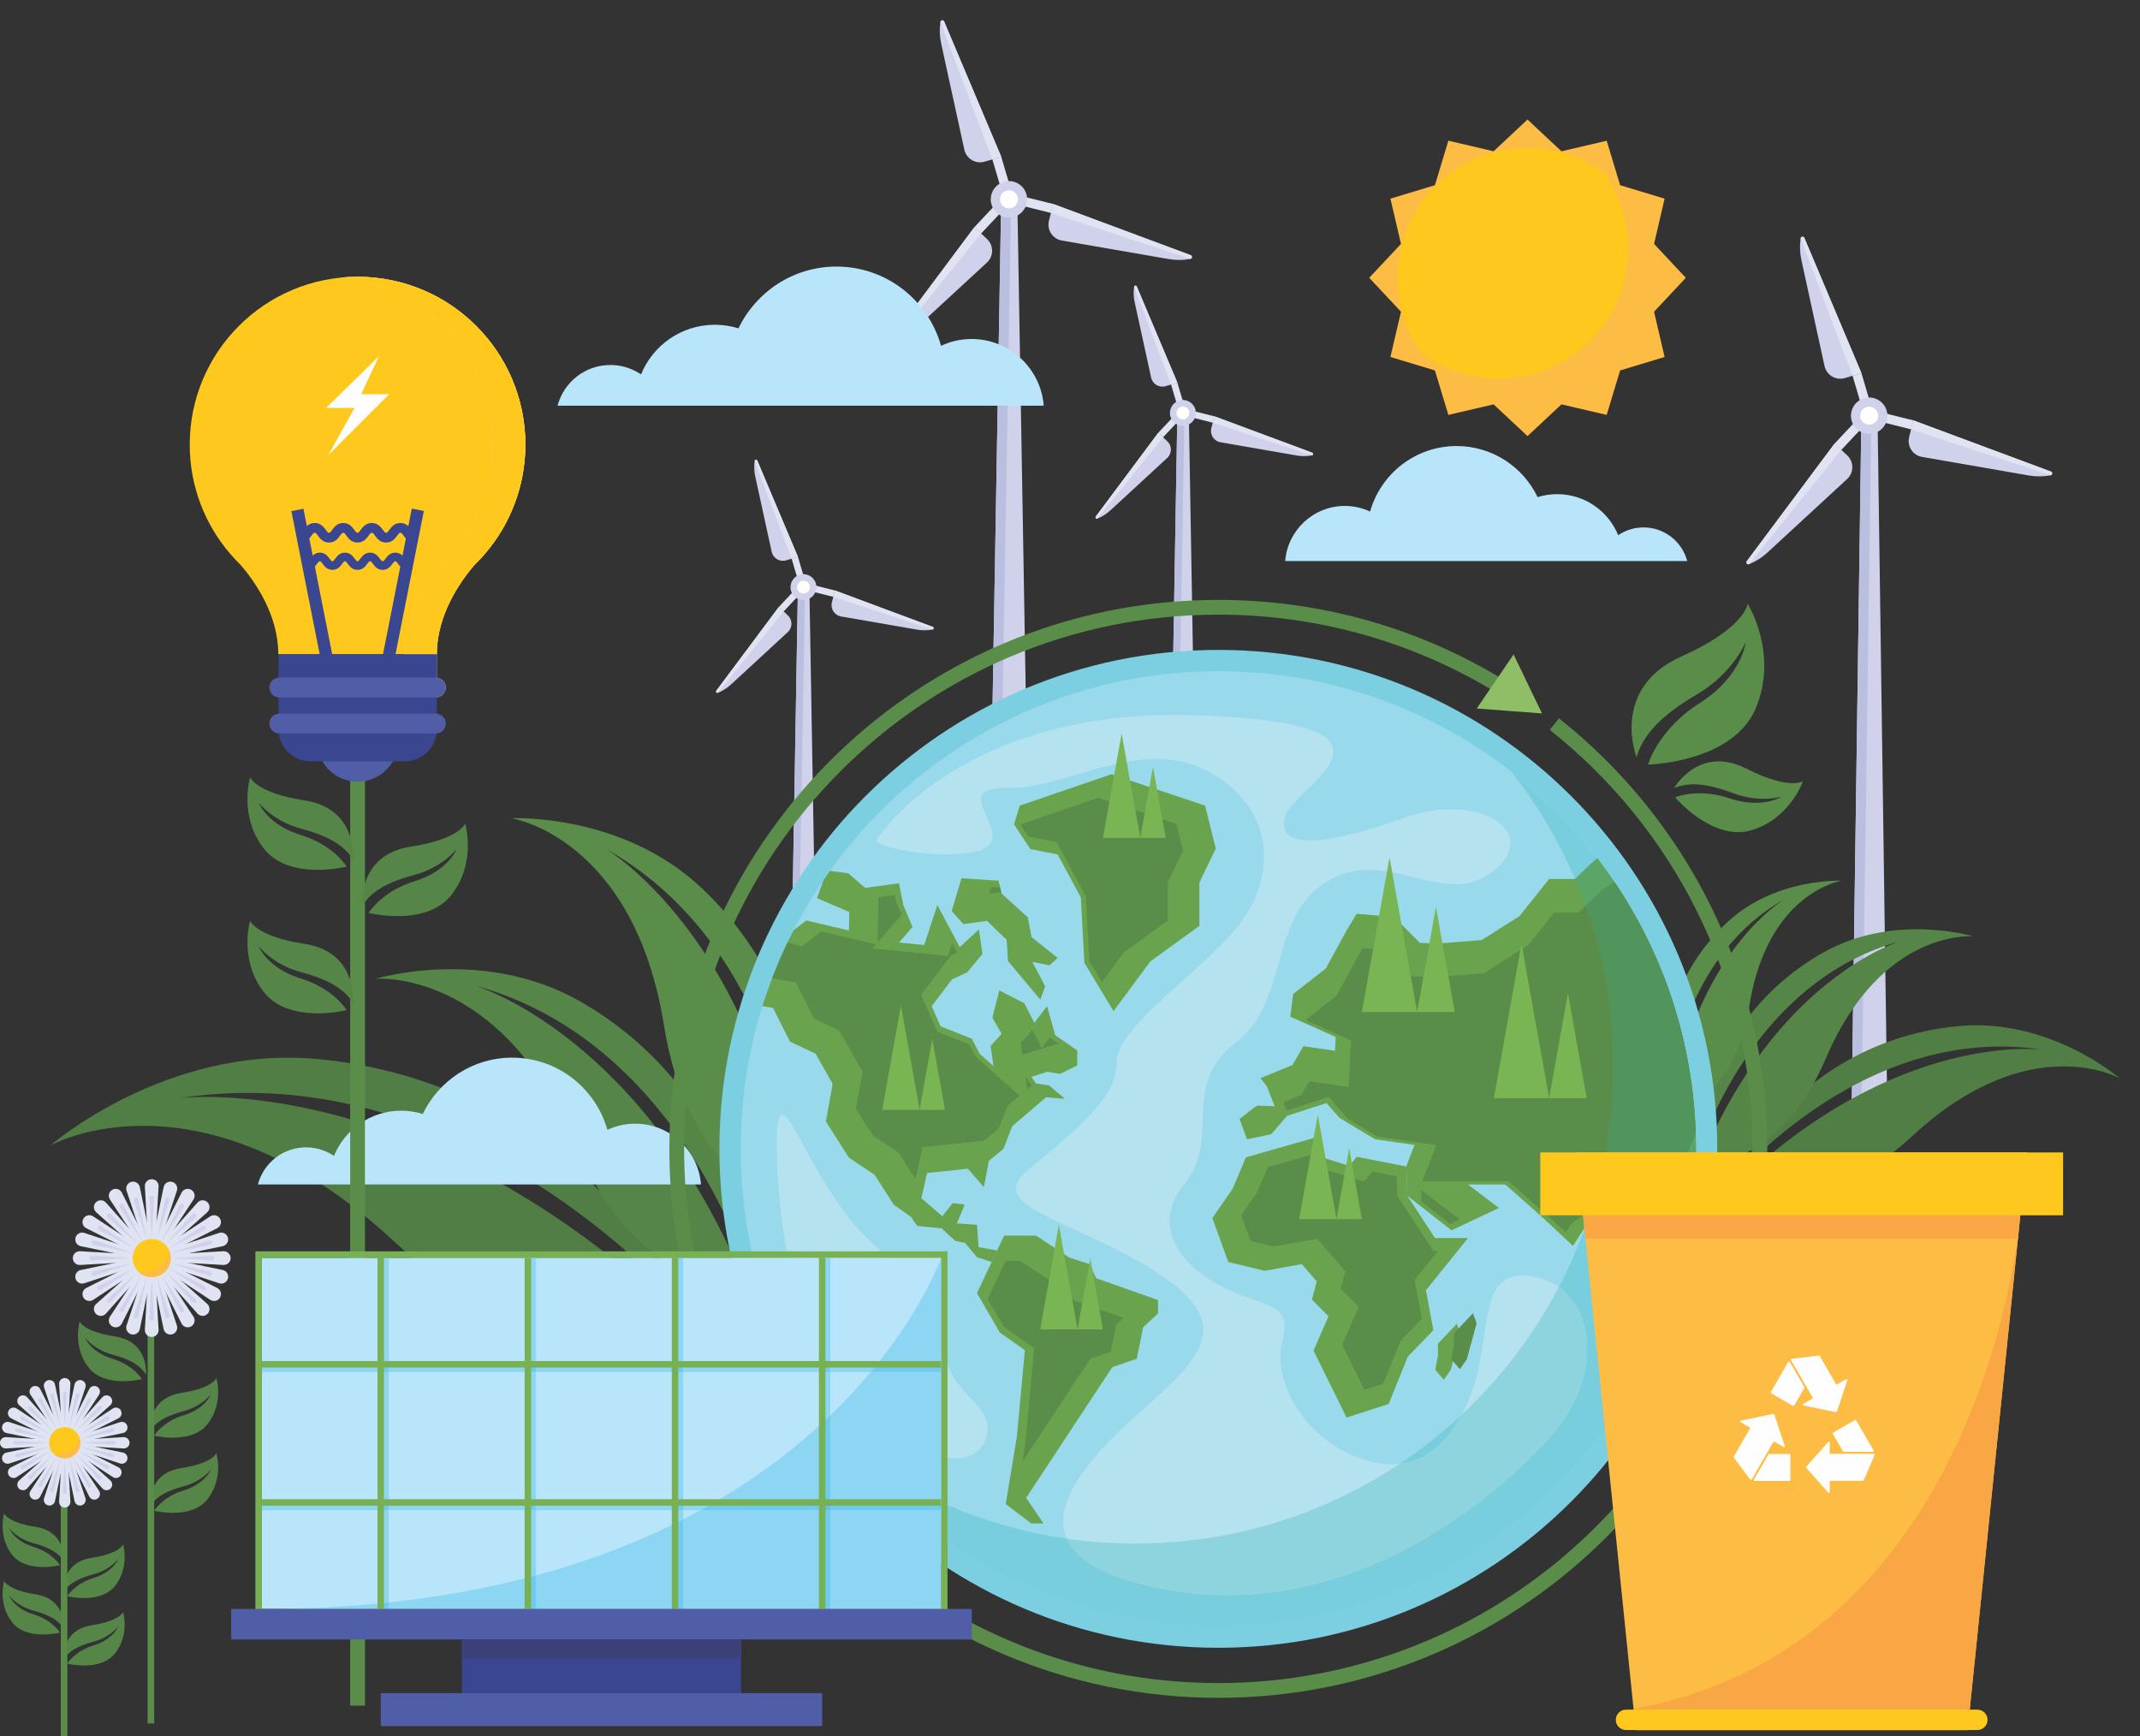 <?xml version="1.0" encoding="utf-8"?>
<!-- Generator: Adobe Illustrator 16.0.0, SVG Export Plug-In . SVG Version: 6.00 Build 0)  -->
<!DOCTYPE svg PUBLIC "-//W3C//DTD SVG 1.1//EN" "http://www.w3.org/Graphics/SVG/1.1/DTD/svg11.dtd">
<svg version="1.1" id="Layer_1" xmlns="http://www.w3.org/2000/svg" xmlns:xlink="http://www.w3.org/1999/xlink" x="0px" y="0px"
	 width="210.572px" height="170.837px" viewBox="0 0 210.572 170.837" enable-background="new 0 0 210.572 170.837"
	 xml:space="preserve">
<rect x="0" y="0" width="210.572" height="170.837" fill="#333333" stroke="none"/>
<path fill="#517E45" d="M17.603,108.056c24.591-3.771,43.715,14.085,49.729,20.542c-7.891-15.045-21.762-23.074-36.13-24.397
	c-14.886-1.373-26.26,8.516-26.26,8.516s14.668-8.282,33.758,9.365c15.068,13.931,26.932,9.373,29.104,8.351
	C41.321,104.886,17.603,108.056,17.603,108.056"/>
<path fill="#558648" d="M46.763,96.983c17.499,4.815,24.912,22.402,26.992,28.495c-0.772-12.369-7.616-21.848-16.789-27.01
	c-9.503-5.35-20.022-2.154-20.022-2.154s12.233-1.145,19.687,16.295c5.883,13.765,15.141,14.265,16.892,14.231
	C63.5,101.939,46.763,96.983,46.763,96.983"/>
<path fill="#5A8D49" d="M59.604,83.517c15.667,8.835,18.566,27.526,19.104,33.882c2.229-12.078-2.072-22.835-9.65-30.003
	c-7.852-7.427-18.733-6.883-18.733-6.883s12.037,1.84,15.012,20.398c2.348,14.646,11.129,17.353,12.82,17.741
	C74.505,92.304,59.604,83.517,59.604,83.517"/>
<polygon fill="#CFD2EA" points="97.452,81.815 101.166,81.815 100.105,19.777 98.513,19.777 "/>
<polygon fill="#BABFE0" points="98.513,19.777 99.495,19.777 98.434,81.815 97.452,81.815 "/>
<path fill="#CFD2EA" d="M97.121,23.518l-1.243-1.167l-4.527,6.064l-4.114,5.511c-0.116,0.157,0.046,0.368,0.227,0.294
	c0.66-0.268,1.266-0.652,1.789-1.135l7.856-7.246C97.787,25.216,97.792,24.148,97.121,23.518"/>
<path fill="#E0E3F2" d="M96.542,22.975l2.843-3.026c0.345-0.366,0.327-0.943-0.04-1.288l-3.466,3.69L96.542,22.975z"/>
<path fill="#CFD2EA" d="M103.214,21.723l0.411-1.654l7.091,2.639l6.446,2.399c0.184,0.067,0.16,0.333-0.03,0.369
	c-0.699,0.133-1.418,0.139-2.12,0.018l-10.529-1.826C103.575,23.51,102.992,22.616,103.214,21.723"/>
<path fill="#E0E3F2" d="M103.405,20.952l-4.029-1c-0.489-0.122-0.787-0.616-0.665-1.104l4.914,1.22L103.405,20.952z"/>
<path fill="#CFD2EA" d="M96.887,15.908l1.635-0.482l-2.944-6.971l-2.675-6.337c-0.076-0.179-0.34-0.146-0.368,0.047
	c-0.104,0.705-0.078,1.422,0.074,2.118l2.279,10.441C95.085,15.624,96.004,16.168,96.887,15.908"/>
<path fill="#E0E3F2" d="M97.647,15.684l1.174,3.982c0.143,0.482,0.649,0.758,1.132,0.616l-1.431-4.856L97.647,15.684z"/>
<path fill="#E0E3F2" d="M92.903,2.118l2.675,6.337l2.944,6.971l-0.875,0.258L92.535,2.165C92.563,1.972,92.827,1.938,92.903,2.118"
	/>
<path fill="#E0E3F2" d="M103.625,20.068l7.091,2.639l6.446,2.399c0.135,0.049,0.157,0.205,0.085,0.299l-0.115,0.07l-13.727-4.524
	L103.625,20.068z"/>
<path fill="#E0E3F2" d="M87.238,33.927l4.114-5.511l4.527-6.064l0.664,0.624l-9.078,11.246
	C87.284,34.294,87.122,34.083,87.238,33.927"/>
<path fill="#CFD2EA" d="M97.562,20.119c0.28,0.948,1.276,1.491,2.225,1.211s1.492-1.275,1.212-2.225
	c-0.28-0.949-1.276-1.491-2.224-1.212C97.825,18.174,97.283,19.169,97.562,20.119"/>
<path fill="#FEFEFE" d="M98.429,19.863c0.138,0.47,0.632,0.739,1.103,0.6c0.47-0.138,0.739-0.632,0.6-1.102
	c-0.139-0.471-0.632-0.739-1.102-0.6C98.56,18.899,98.291,19.393,98.429,19.863"/>
<polygon fill="#CFD2EA" points="77.757,102.03 80.399,102.03 79.644,57.889 78.512,57.889 "/>
<polygon fill="#BABFE0" points="78.512,57.889 79.21,57.889 78.455,102.03 77.757,102.03 "/>
<path fill="#CFD2EA" d="M77.521,60.551l-0.884-0.831l-3.221,4.315l-2.928,3.922c-0.083,0.111,0.033,0.261,0.161,0.209
	c0.469-0.191,0.901-0.464,1.274-0.808l5.589-5.155C77.996,61.759,77.999,61,77.521,60.551"/>
<path fill="#E0E3F2" d="M77.109,60.164l2.023-2.153c0.245-0.261,0.232-0.671-0.029-0.916l-2.466,2.625L77.109,60.164z"/>
<path fill="#CFD2EA" d="M81.856,59.273l0.292-1.177l5.046,1.879l4.586,1.706c0.13,0.049,0.114,0.237-0.022,0.263
	c-0.498,0.095-1.008,0.099-1.507,0.012l-7.493-1.299C82.114,60.545,81.699,59.909,81.856,59.273"/>
<path fill="#E0E3F2" d="M81.992,58.726l-2.867-0.713c-0.347-0.086-0.559-0.437-0.472-0.785l3.496,0.868L81.992,58.726z"/>
<path fill="#CFD2EA" d="M77.354,55.136l1.164-0.343l-2.095-4.96l-1.903-4.509c-0.054-0.128-0.242-0.104-0.262,0.034
	c-0.073,0.501-0.055,1.011,0.053,1.507l1.621,7.429C76.072,54.935,76.726,55.321,77.354,55.136"/>
<path fill="#E0E3F2" d="M77.896,54.977l0.835,2.833c0.101,0.343,0.461,0.54,0.805,0.438l-1.018-3.455L77.896,54.977z"/>
<path fill="#E0E3F2" d="M74.52,45.324l1.903,4.509l2.095,4.96l-0.622,0.184l-3.638-9.619C74.278,45.221,74.466,45.196,74.52,45.324"
	/>
<path fill="#E0E3F2" d="M82.148,58.096l5.046,1.879l4.586,1.706c0.096,0.036,0.112,0.146,0.06,0.213l-0.082,0.05l-9.767-3.218
	L82.148,58.096z"/>
<path fill="#E0E3F2" d="M70.489,67.957l2.928-3.922l3.221-4.315l0.472,0.444l-6.459,8.002
	C70.521,68.218,70.406,68.068,70.489,67.957"/>
<path fill="#CFD2EA" d="M77.835,58.132c0.199,0.674,0.908,1.061,1.583,0.862c0.674-0.2,1.061-0.907,0.861-1.583
	c-0.199-0.675-0.907-1.062-1.583-0.862C78.022,56.749,77.637,57.456,77.835,58.132"/>
<path fill="#FEFEFE" d="M78.452,57.95c0.099,0.334,0.45,0.526,0.784,0.427c0.334-0.099,0.526-0.449,0.427-0.784
	c-0.099-0.334-0.45-0.525-0.784-0.427C78.544,57.264,78.354,57.615,78.452,57.95"/>
<polygon fill="#CFD2EA" points="115.093,84.892 117.735,84.892 116.98,40.75 115.848,40.75 "/>
<polygon fill="#BABFE0" points="115.848,40.75 116.546,40.75 115.791,84.892 115.093,84.892 "/>
<path fill="#CFD2EA" d="M114.857,43.413l-0.884-0.831l-3.221,4.315l-2.927,3.922c-0.084,0.111,0.032,0.261,0.161,0.208
	c0.469-0.19,0.899-0.463,1.272-0.807l5.59-5.155C115.331,44.62,115.335,43.861,114.857,43.413"/>
<path fill="#E0E3F2" d="M114.445,43.026l2.023-2.153c0.245-0.261,0.231-0.672-0.029-0.917l-2.466,2.625L114.445,43.026z"/>
<path fill="#CFD2EA" d="M119.192,42.134l0.292-1.176l5.047,1.877l4.587,1.708c0.13,0.048,0.113,0.236-0.022,0.263
	c-0.498,0.095-1.009,0.099-1.508,0.012l-7.492-1.299C119.449,43.407,119.034,42.771,119.192,42.134"/>
<path fill="#E0E3F2" d="M119.329,41.587l-2.867-0.713c-0.348-0.086-0.56-0.438-0.474-0.786l3.496,0.869L119.329,41.587z"/>
<path fill="#CFD2EA" d="M114.69,37.998l1.164-0.344l-2.095-4.959l-1.903-4.508c-0.054-0.128-0.241-0.104-0.262,0.033
	c-0.074,0.501-0.056,1.012,0.053,1.507l1.622,7.429C113.408,37.795,114.063,38.183,114.69,37.998"/>
<path fill="#E0E3F2" d="M115.232,37.838l0.834,2.833c0.102,0.343,0.462,0.54,0.806,0.438l-1.018-3.456L115.232,37.838z"/>
<path fill="#E0E3F2" d="M111.856,28.186l1.903,4.508l2.095,4.959l-0.622,0.184l-3.638-9.619
	C111.615,28.082,111.803,28.058,111.856,28.186"/>
<path fill="#E0E3F2" d="M119.484,40.958l5.047,1.877l4.587,1.708c0.095,0.035,0.111,0.146,0.059,0.213l-0.081,0.05l-9.767-3.218
	L119.484,40.958z"/>
<path fill="#E0E3F2" d="M107.826,50.819l2.927-3.922l3.221-4.315l0.472,0.444l-6.458,8.001
	C107.858,51.08,107.742,50.93,107.826,50.819"/>
<path fill="#CFD2EA" d="M115.172,40.993c0.198,0.675,0.907,1.061,1.583,0.862c0.675-0.199,1.061-0.908,0.862-1.583
	c-0.199-0.675-0.908-1.062-1.584-0.862C115.358,39.61,114.973,40.318,115.172,40.993"/>
<path fill="#FEFEFE" d="M115.788,40.812c0.099,0.334,0.45,0.526,0.784,0.427c0.335-0.099,0.525-0.45,0.428-0.785
	c-0.099-0.334-0.45-0.525-0.784-0.426C115.881,40.125,115.689,40.477,115.788,40.812"/>
<polygon fill="#CFD2EA" points="182.095,116.464 185.809,116.464 184.748,41.069 183.156,41.069 "/>
<polygon fill="#BABFE0" points="183.156,41.069 184.137,41.069 183.075,116.464 182.095,116.464 "/>
<path fill="#CFD2EA" d="M181.764,44.811l-1.242-1.167l-4.527,6.064l-4.114,5.512c-0.116,0.157,0.047,0.366,0.227,0.293
	c0.66-0.267,1.267-0.652,1.79-1.134l7.857-7.246C182.43,46.508,182.435,45.441,181.764,44.811"/>
<path fill="#E0E3F2" d="M181.186,44.268l2.843-3.026c0.344-0.367,0.326-0.944-0.041-1.288l-3.466,3.69L181.186,44.268z"/>
<path fill="#CFD2EA" d="M187.856,43.015l0.41-1.654l7.093,2.64l6.446,2.398c0.182,0.068,0.16,0.333-0.031,0.37
	c-0.7,0.133-1.417,0.139-2.119,0.018l-10.53-1.827C188.218,44.803,187.635,43.908,187.856,43.015"/>
<path fill="#E0E3F2" d="M188.047,42.245l-4.028-1.001c-0.488-0.121-0.787-0.615-0.665-1.104l4.913,1.22L188.047,42.245z"/>
<path fill="#CFD2EA" d="M181.529,37.2l1.635-0.482l-2.943-6.972l-2.675-6.336c-0.075-0.179-0.34-0.146-0.368,0.047
	c-0.103,0.705-0.078,1.422,0.074,2.119l2.279,10.442C179.728,36.917,180.646,37.46,181.529,37.2"/>
<path fill="#E0E3F2" d="M182.29,36.976l1.175,3.983c0.142,0.482,0.648,0.758,1.13,0.616l-1.431-4.856L182.29,36.976z"/>
<path fill="#E0E3F2" d="M177.546,23.41l2.675,6.336l2.943,6.972l-0.874,0.258l-5.112-13.519
	C177.206,23.265,177.471,23.231,177.546,23.41"/>
<path fill="#E0E3F2" d="M188.267,41.361l7.093,2.64l6.446,2.398c0.134,0.05,0.156,0.205,0.084,0.299l-0.115,0.07l-13.728-4.523
	L188.267,41.361z"/>
<path fill="#E0E3F2" d="M171.88,55.22l4.114-5.512l4.527-6.064l0.664,0.625l-9.079,11.245
	C171.927,55.586,171.764,55.376,171.88,55.22"/>
<path fill="#CFD2EA" d="M182.205,41.411c0.28,0.948,1.276,1.491,2.225,1.212c0.949-0.28,1.491-1.276,1.211-2.225
	c-0.279-0.949-1.275-1.491-2.224-1.211C182.468,39.466,181.926,40.462,182.205,41.411"/>
<path fill="#FEFEFE" d="M183.072,41.155c0.139,0.471,0.632,0.739,1.102,0.601s0.739-0.633,0.602-1.103
	c-0.139-0.47-0.633-0.739-1.104-0.6C183.202,40.192,182.933,40.685,183.072,41.155"/>
<path fill="#B8E5FA" d="M132.337,49.782c0.887,0,1.725,0.202,2.479,0.551c1.049-3.717,4.457-6.444,8.51-6.444
	c3.517,0,6.545,2.056,7.972,5.026c0.608-0.19,1.257-0.292,1.928-0.292c2.715,0,5.036,1.671,6.002,4.04
	c0.711-0.483,1.567-0.767,2.491-0.767c2.064,0,3.796,1.406,4.302,3.31h-39.562C126.701,52.171,129.238,49.782,132.337,49.782"/>
<path fill="#B8E5FA" d="M62.498,110.565c-0.978,0-1.901,0.222-2.732,0.608c-1.156-4.098-4.912-7.104-9.379-7.104
	c-3.875,0-7.213,2.266-8.786,5.54c-0.671-0.209-1.385-0.322-2.124-0.322c-2.993,0-5.552,1.843-6.615,4.453
	c-0.783-0.532-1.728-0.845-2.747-0.845c-2.275,0-4.183,1.548-4.74,3.647h43.603C68.708,113.199,65.912,110.565,62.498,110.565"/>
<polygon fill="#FDBC43" points="165.88,27.335 162.757,30.674 163.794,35.126 159.418,36.449 158.095,40.825 153.643,39.788 
	150.305,42.911 146.967,39.788 142.516,40.825 141.192,36.449 136.815,35.125 137.854,30.673 134.731,27.335 137.854,23.998 
	136.815,19.546 141.193,18.223 142.516,13.846 146.968,14.884 150.305,11.762 153.644,14.884 158.096,13.847 159.419,18.224 
	163.795,19.547 162.757,23.999 "/>
<path fill="#FEC91C" d="M163.081,27.335c0,7.057-5.72,12.776-12.776,12.776c-7.056,0-12.775-5.72-12.775-12.776
	c0-7.056,5.72-12.775,12.775-12.775C157.361,14.56,163.081,20.28,163.081,27.335"/>
<path fill="#FDBC43" d="M157.797,16.989c1.526,2.105,2.43,4.693,2.43,7.492c0,7.056-5.72,12.776-12.775,12.776
	c-2.8,0-5.387-0.903-7.492-2.43c2.322,3.201,6.089,5.284,10.346,5.284c7.057,0,12.776-5.72,12.776-12.776
	C163.081,23.079,160.997,19.312,157.797,16.989"/>
<rect x="34.458" y="71.195" fill="#5A8D49" width="1.453" height="96.633"/>
<path fill="#FEC91C" d="M47.735,54.471c2.467-2.886,3.961-6.629,3.961-10.724c0-9.121-7.394-16.513-16.514-16.513
	c-9.121,0-16.513,7.393-16.513,16.513c0,4.094,1.494,7.837,3.961,10.724l-0.007-0.001l0.028,0.025
	c0.333,0.388,0.683,0.76,1.05,1.115c1.404,1.641,3.684,4.898,3.684,8.766h15.595c0-3.867,2.28-7.125,3.685-8.765
	c0.368-0.356,0.717-0.728,1.049-1.116l0.029-0.025L47.735,54.471z"/>
<path fill="#F9D3A7" d="M34.458,74.081c-0.295-0.029-0.585-0.076-0.871-0.136c0.297-0.062,0.588-0.141,0.871-0.235V74.081z
	 M35.911,74.084v-1.032c0.421-0.246,0.818-0.53,1.184-0.849h0.915c0.539,0,0.976-0.437,0.976-0.975c0-0.319-0.156-0.6-0.393-0.778
	c0.354-0.565,0.638-1.178,0.839-1.829h0.249c0.539,0,0.975-0.436,0.975-0.975c0-0.509-0.391-0.922-0.888-0.967
	c0.006-0.118,0.009-0.236,0.009-0.356v-1.95h-0.004h3.208c0-3.867,2.28-7.125,3.685-8.765c0.368-0.356,0.717-0.728,1.049-1.116
	l0.029-0.025l-0.029,0.025c-0.332,0.388-0.682,0.76-1.049,1.116c-1.404,1.64-3.685,4.897-3.685,8.765h0.004v1.95
	c0,0.12-0.003,0.238-0.009,0.356c0.497,0.045,0.888,0.458,0.888,0.967c0,0.539-0.437,0.975-0.975,0.975h-0.249
	c-0.201,0.651-0.484,1.264-0.838,1.829c0.237,0.178,0.392,0.458,0.392,0.778c0,0.539-0.437,0.975-0.975,0.975h-0.915
	C39.104,73.247,37.584,73.931,35.911,74.084z"/>
<path fill="#597742" d="M35.191,74.117c-0.248,0-0.491-0.013-0.733-0.037v-0.371c0.51-0.17,0.996-0.391,1.453-0.657v1.032
	C35.673,74.106,35.434,74.117,35.191,74.117"/>
<path fill="#F9D3A7" d="M42.979,64.375h-3.208c0-3.867,2.28-7.125,3.685-8.765c0.367-0.356,0.717-0.728,1.049-1.116l0.028-0.025
	l-0.007,0.001c2.467-2.886,3.96-6.629,3.96-10.724c0-8.579-6.542-15.628-14.909-16.435c0.528-0.051,1.063-0.078,1.604-0.078
	c9.12,0,16.514,7.393,16.514,16.513c0,4.094-1.494,7.837-3.961,10.724l0.007-0.001l-0.029,0.025
	c-0.332,0.388-0.682,0.76-1.049,1.116C45.26,57.25,42.979,60.507,42.979,64.375"/>
<path fill="#FEC91C" d="M42.979,64.375h-3.208c0-3.867,2.28-7.125,3.685-8.765c0.367-0.356,0.717-0.728,1.049-1.116l0.028-0.025
	l-0.007,0.001c2.467-2.886,3.96-6.629,3.96-10.724c0-8.579-6.542-15.628-14.909-16.435c0.528-0.051,1.063-0.078,1.604-0.078
	c9.12,0,16.514,7.393,16.514,16.513c0,4.094-1.494,7.837-3.961,10.724l0.007-0.001l-0.029,0.025
	c-0.332,0.388-0.682,0.76-1.049,1.116C45.26,57.25,42.979,60.507,42.979,64.375"/>
<path fill="#505EA8" d="M35.191,76.913L35.191,76.913c-2.205,0-3.992-1.787-3.992-3.993h7.984
	C39.183,75.126,37.396,76.913,35.191,76.913"/>
<path fill="#3A4690" d="M39.812,74.917h-9.241c-1.752,0-3.172-1.42-3.172-3.172v-7.37h15.584v7.37
	C42.983,73.497,41.563,74.917,39.812,74.917"/>
<path fill="#505EA8" d="M42.888,68.622H27.481c-0.539,0-0.975-0.436-0.975-0.975c0-0.538,0.437-0.975,0.975-0.975h15.407
	c0.539,0,0.975,0.437,0.975,0.975C43.863,68.186,43.426,68.622,42.888,68.622"/>
<path fill="#505EA8" d="M42.888,72.17H27.481c-0.539,0-0.975-0.437-0.975-0.975s0.437-0.975,0.975-0.975h15.407
	c0.539,0,0.975,0.437,0.975,0.975S43.426,72.17,42.888,72.17"/>
<path fill="#3A4690" d="M40.806,53.385c-0.596,0-0.895-0.408-1.093-0.679c-0.172-0.237-0.226-0.285-0.315-0.285
	s-0.142,0.048-0.315,0.285c-0.197,0.27-0.496,0.679-1.092,0.679c-0.596,0-0.896-0.408-1.093-0.679
	c-0.172-0.237-0.225-0.285-0.314-0.285c-0.088,0-0.141,0.048-0.313,0.284c-0.197,0.271-0.496,0.68-1.092,0.68
	s-0.895-0.409-1.092-0.68c-0.172-0.236-0.224-0.284-0.313-0.284c-0.088,0-0.141,0.048-0.313,0.284
	c-0.197,0.271-0.496,0.68-1.092,0.68c-0.596,0-0.894-0.409-1.091-0.68c-0.171-0.236-0.224-0.284-0.312-0.284
	c-0.089,0-0.143,0.048-0.315,0.284c-0.198,0.271-0.496,0.68-1.093,0.68v-0.963c0.089,0,0.142-0.048,0.315-0.284
	c0.197-0.271,0.496-0.679,1.093-0.679c0.596,0,0.894,0.409,1.09,0.68c0.172,0.236,0.224,0.284,0.312,0.284
	c0.089,0,0.141-0.048,0.313-0.284c0.198-0.271,0.496-0.679,1.092-0.679s0.895,0.409,1.092,0.679
	c0.172,0.236,0.225,0.284,0.313,0.284c0.088,0,0.141-0.048,0.313-0.284c0.198-0.271,0.496-0.679,1.092-0.679
	c0.597,0,0.896,0.409,1.093,0.679c0.172,0.236,0.225,0.284,0.314,0.284s0.142-0.048,0.314-0.284
	c0.198-0.271,0.496-0.679,1.093-0.679s0.896,0.409,1.094,0.679c0.172,0.236,0.225,0.284,0.314,0.284V53.385z"/>
<path fill="#3A4690" d="M40.131,56.073c-0.524,0-0.788-0.36-0.962-0.598c-0.151-0.208-0.198-0.25-0.276-0.25
	c-0.078,0-0.125,0.042-0.277,0.25c-0.174,0.238-0.437,0.598-0.962,0.598c-0.524,0-0.788-0.36-0.962-0.598
	c-0.151-0.208-0.198-0.25-0.276-0.25c-0.079,0-0.125,0.042-0.276,0.25c-0.174,0.238-0.436,0.598-0.96,0.598s-0.787-0.36-0.96-0.598
	c-0.152-0.208-0.198-0.25-0.277-0.25c-0.077,0-0.124,0.042-0.275,0.25c-0.173,0.238-0.436,0.598-0.96,0.598s-0.786-0.36-0.96-0.598
	c-0.151-0.208-0.198-0.25-0.275-0.25c-0.078,0-0.125,0.042-0.277,0.25c-0.174,0.238-0.437,0.598-0.961,0.598v-0.848
	c0.079,0,0.125-0.042,0.277-0.25c0.174-0.238,0.437-0.598,0.961-0.598c0.525,0,0.788,0.36,0.96,0.599
	c0.151,0.208,0.197,0.25,0.275,0.25c0.077,0,0.124-0.042,0.275-0.25c0.174-0.237,0.436-0.598,0.96-0.598
	c0.525,0,0.788,0.36,0.961,0.598c0.152,0.208,0.198,0.25,0.276,0.25c0.078,0,0.124-0.042,0.275-0.25
	c0.174-0.238,0.437-0.598,0.961-0.598c0.524,0,0.788,0.36,0.961,0.598c0.152,0.208,0.199,0.25,0.277,0.25
	c0.079,0,0.125-0.042,0.277-0.25c0.173-0.238,0.438-0.598,0.962-0.598c0.525,0,0.788,0.36,0.961,0.598
	c0.152,0.208,0.198,0.25,0.277,0.25V56.073z"/>
<rect x="23.067" y="57.077" transform="matrix(0.194 0.981 -0.981 0.194 81.375 16.359)" fill="#3A4690" width="15.337" height="1.208"/>
<rect x="39.025" y="50.012" transform="matrix(0.981 0.194 -0.194 0.981 11.939 -6.59)" fill="#3A4690" width="1.208" height="15.337"/>
<path fill="#558648" d="M34.734,84.575c0,0,0.522-5.021-4.789-5.825c-4.725-0.715-5.335-2.268-5.335-2.268s-1.142,3.831,1.357,7.022
	c2.501,3.192,8.142,1.769,8.142,1.769s-1.253-2.118-4.533-3.12c-3.278-1.003-4.128-3.173-4.128-3.173s1.372,1.802,4.159,2.551
	C32.395,82.281,33.892,83.212,34.734,84.575"/>
<path fill="#558648" d="M34.734,98.694c0,0,0.522-5.021-4.789-5.825c-4.725-0.714-5.335-2.267-5.335-2.267s-1.142,3.829,1.357,7.021
	c2.501,3.192,8.142,1.77,8.142,1.77s-1.253-2.117-4.533-3.12c-3.278-1.002-4.128-3.172-4.128-3.172s1.372,1.802,4.159,2.552
	C32.395,96.4,33.892,97.332,34.734,98.694"/>
<path fill="#558648" d="M35.652,89.129c0,0-0.522-5.022,4.789-5.826c4.725-0.715,5.336-2.268,5.336-2.268s1.143,3.83-1.357,7.021
	c-2.5,3.192-8.141,1.77-8.141,1.77s1.253-2.117,4.532-3.12c3.279-1.002,4.128-3.172,4.128-3.172s-1.372,1.802-4.159,2.55
	C37.993,86.834,36.496,87.765,35.652,89.129"/>
<polygon fill="#FEFEFE" points="37.275,35.066 35.538,38.793 38.284,38.793 32.312,44.767 34.887,40.14 32.081,40.14 "/>
<path fill="#B8E5FA" d="M95.595,33.355c-1.073,0-2.086,0.244-2.998,0.668c-1.268-4.496-5.39-7.794-10.291-7.794
	c-4.252,0-7.915,2.486-9.641,6.079c-0.736-0.229-1.519-0.352-2.33-0.352c-3.284,0-6.092,2.021-7.259,4.885
	c-0.859-0.584-1.895-0.927-3.013-0.927c-2.496,0-4.59,1.7-5.202,4.003h47.842C102.41,36.245,99.342,33.355,95.595,33.355"/>
<path fill="#517E45" d="M200.933,103.288c-14.841-2.277-26.381,8.498-30.011,12.396c4.763-9.078,13.133-13.924,21.804-14.723
	c8.983-0.829,15.847,5.139,15.847,5.139s-8.851-4.998-20.372,5.652c-9.093,8.405-16.252,5.655-17.563,5.039
	C186.618,101.375,200.933,103.288,200.933,103.288"/>
<path fill="#558648" d="M186.93,92.629c-12.891,3.546-18.352,16.502-19.885,20.989c0.569-9.111,5.61-16.094,12.368-19.897
	c7-3.939,14.748-1.586,14.748-1.586s-9.011-0.843-14.501,12.004c-4.334,10.139-11.153,10.508-12.443,10.483
	C174.6,96.28,186.93,92.629,186.93,92.629"/>
<path fill="#5A8D49" d="M175.585,88.478c-9.453,5.332-11.204,16.611-11.528,20.447c-1.345-7.289,1.251-13.781,5.824-18.106
	c4.737-4.48,11.305-4.153,11.305-4.153s-7.265,1.11-9.06,12.31c-1.417,8.84-6.716,10.472-7.737,10.707
	C166.593,93.782,175.585,88.478,175.585,88.478"/>
<path fill="#5A8D49" d="M152.497,71.818c12.153,9.63,19.948,24.514,19.948,41.226c0.001,21.765-13.229,40.439-32.085,48.425
	c-6.293,2.665-13.212,4.139-20.479,4.139c-7.26,0-14.172-1.471-20.46-4.131c-18.866-7.98-32.104-26.66-32.104-48.433
	c0.001-14.518,5.882-27.654,15.396-37.169c9.515-9.514,22.651-15.395,37.168-15.396c10.778,0.001,20.793,3.243,29.133,8.805
	l0.805-1.208c-8.567-5.715-18.866-9.049-29.938-9.049c-29.833,0.001-54.016,24.184-54.017,54.018
	c0.001,22.373,13.603,41.571,32.99,49.77c6.463,2.734,13.57,4.246,21.026,4.246c7.464,0,14.577-1.515,21.045-4.253
	c19.378-8.204,32.971-27.397,32.972-49.763c0-17.17-8.014-32.472-20.5-42.364L152.497,71.818z"/>
<path fill="#7BCFE0" d="M168.976,113.043c0,27.113-21.979,49.093-49.094,49.093c-27.114,0-49.094-21.979-49.094-49.093
	c0-27.114,21.98-49.095,49.094-49.095C146.996,63.949,168.976,85.929,168.976,113.043"/>
<path fill="#99D9EC" d="M166.878,113.043c0,25.955-21.041,46.995-46.996,46.995c-25.956,0-46.996-21.04-46.996-46.995
	c0-25.956,21.041-46.997,46.996-46.997C145.837,66.047,166.878,87.087,166.878,113.043"/>
<path fill="#B4E2EE" d="M76.453,111.343c0,0-0.604,13.801,4.932,22.602c5.536,8.802,13.79,11.77,15.5,7.87
	s-4.428-4.302-4.026-10.543c0.402-6.239,1.208-2.717-5.838-7.951C79.976,118.087,76.855,105.104,76.453,111.343"/>
<path fill="#B4E2EE" d="M86.166,82.759c0,0,8.074-13.166,31.569-12.379c23.495,0.785,9.244,7.066,8.64,10.126
	c-0.604,3.059,3.825,2.778,11.676,0c7.851-2.778,13.689,1.596,8.757,5.297c-2.497,1.874-5.072,1.187-7.777,0.498
	c-2.636-0.67-5.396-1.34-8.327,0.36c-5.938,3.445-3.724,11.804-9.158,15.979c-5.436,4.174-1.342,9.329-4.999,13.848
	c-3.658,4.519,0.268,8.539,4.193,10.354s6.441,1.38,5.436,5.12c-1.007,3.74,2.013,9.779,8.152,11.691s9.563-3.02,10.971-8.253
	c1.409-5.234,0.28-10.778,5.737-9.764s7.649,9.19,1.107,16.195c-6.543,7.005-20.734,18.025-38.248,14.403
	c-17.513-3.624-5.888-13.589-0.301-18.57c5.585-4.982,7.397-8.153-0.604-12.985c-8.002-4.83-16.097-5.995-11.823-9.565
	c4.274-3.568,8.804-7.091,8.703-10.514c-0.101-3.422,7.549-8.309,11.676-13.162c4.126-4.854,4.126-11.747-2.517-15.446
	c-4.147-2.311-8.563-1.098-12.694,0.113c-2.485,0.729-4.867,1.458-7.025,1.42c-5.746-0.1-0.586,3.522-1.857,5.435
	C96.181,84.874,87.871,84,86.166,82.759"/>
<polygon fill="#69A34D" points="102.682,149.9 100.97,147.384 109.442,134.528 111.854,133.696 112.481,130.597 113.949,129.245 
	113.949,127.924 107.87,125.776 107.189,124.386 105.197,123.731 101.949,121.583 98.804,121.583 96.132,127.238 98.385,131.121 
	100.848,132.851 100.062,141.34 98.961,147.997 101.476,149.9 "/>
<path fill="#69A34D" d="M98.116,123.04l-1.827-0.321l-0.157-2.2l-1.975-0.141l0.769-1.851l-1.188-0.141l-1.013,1.293l-2.062-1.782
	l0.559-2.479l4.018-0.42l1.573,1.817l0.489-2.586l1.433-1.188l0.873-2.235l3.319-2.83l1.852,0.14l-1.573-1.327l-1.257-0.174
	l-0.455-0.664l1.572-0.49l1.223,0.209l1.711-0.838v-1.467l-2.166-1.502l-0.804-2.855l-1.257,1.632l-0.978-1.921l-2.463-1.259
	l-0.682,2.691l0.909,1.572l-1.083,1.187l0.279,1.992l-1.363-1.223l-0.768-1.468l-3.074-1.223l-0.874-1.981l1.992-2.63l1.502-0.699
	l1.502-1.816l-0.349-2.411l-1.887,1.747l-2.201-4.147l-1.292,3.938l-2.481-0.245l1.328-1.537l-0.909-2.156l-0.419-2.141l-3.32,0.459
	l-1.677-1.438l-1.802-0.241c-0.214,0.299-0.425,0.6-0.633,0.905l-0.639,1.781l3.18,1.362l-0.035,1.817l-4.193-0.979L78.09,91.53
	c-1.227,2.377-2.256,4.873-3.067,7.465l1.038,0.177l1.678,3.319l2.515,1.188l1.677,2.97l-0.664,3.703l2.271,3.563l2.515,1.672
	l1.886,2.941l1.712,1.223l0.594,0.873l2.411,0.244l1.327,1.223l0.979,0.211l1.17,1.396l1.444,0.484L98.116,123.04z"/>
<path fill="#69A34D" d="M94.612,86.419l-0.97,3.223l1.153,1.284l2.332-0.314c0,0,1.809,1.781,1.887,1.809
	c0.079,0.025,0.158,2.122,0.158,2.122l3.196,3.825l0.471-1.311l-1.257-2.411l1.677,0.341l0.812-0.732l-2.568-2.045l-0.366-1.939
	l-2.568-2.331l-0.314-1.284L94.612,86.419z"/>
<polygon fill="#69A34D" points="100.342,79.27 99.782,81.108 101.39,83.554 104.071,84.071 106.351,88.305 106.7,94.734 
	109.565,99.486 113.198,94.594 118.02,91.101 118.02,86.838 119.627,83.485 118.578,79.27 109.355,76.187 "/>
<polygon fill="#69A34D" points="129.565,111.888 122.596,113.879 121.286,116.972 119.294,119.854 120.867,124.181 124.43,125.042 
	128.099,124.386 129.565,126.09 129.094,127.873 130.72,129.522 129.251,132.903 132.5,139.481 136.641,138.144 138.527,133.479 
	141.043,130.893 140.309,126.954 144.449,121.818 141.199,121.818 138.475,117.653 138.37,114.77 133.496,113.828 132.763,114.718 
	129.929,113.828 "/>
<polygon fill="#69A34D" points="141.488,132.221 141.488,133.401 141.227,134.789 142.065,135.759 142.746,134.789 143.715,131.226 
	143.349,130.256 "/>
<path fill="#69A34D" d="M162.843,123.907l-3.982-5.572l-2.516,1.834l-1.572,2.41l-3.092-2.882l-3.563-3.145h-3.668l3.04,2.306
	l-4.664,2.202l-4.351-3.407l-0.104-2.883l0.821-2.113l-3.878-0.559c0,0-3.284-1.957-3.442-2.062
	c-0.156-0.104-1.344-1.502-1.344-1.502l-3.878,1.257l-1.573,1.817l-2.375,0.489l-0.734-1.992c0,0,1.677-1.362,1.817-1.327
	c0.14,0.034,1.643,0.069,1.643,0.069l-0.77-1.955l-0.629-0.805l3.145-1.293l1.083-1.852l3.109,0.455l0.069-1.363l-2.341-1.048
	l-2.131-0.942l0.279-2.237l3.215-2.515l2.061-3.773l0.979-1.606l3.669,0.314l2.55,2.55l1.712,0.07l4.367-0.351l3.704-2.34
	l2.934-3.668h2.551c0,0,1.631-1.604,2.184-2.055c6.089,7.925,9.712,17.843,9.712,28.608c0,1.692-0.092,3.363-0.267,5.01
	l-0.659,0.229l-1.746,0.175l-0.594,1.293l1.152,1.432l-0.14,1.748L162.843,123.907z"/>
<path fill="#69A34D" d="M158.86,122.929l2.341,4.309l2.166,1.036l0.724,0.744c0.144-0.397,0.281-0.797,0.414-1.198
	c-0.619-0.498-1.242-1.014-1.242-1.014L158.86,122.929z"/>
<path fill="#69A34D" d="M164.416,125.863l0.839-0.547c-0.139,0.514-0.283,1.024-0.439,1.531L164.416,125.863z"/>
<polygon fill="#5A8D49" points="100.871,142.252 101.76,132.653 98.763,130.548 97.187,127.833 98.963,124.076 100.415,124.076 
	103.413,126.058 104.909,126.549 105.579,127.918 110.557,129.678 109.834,130.343 109.295,133.001 107.279,133.697 
	100.613,143.815 "/>
<path fill="#5A8D49" d="M100.888,105.868l0.638,0.932l-0.453,0.387L100.888,105.868z M100.433,102.623l1.161-1.273l0.909,1.787
	l0.806-1.046l0.002,0.01l0.968,0.671l-0.292-0.05l-3.392,1.057L100.433,102.623z M75.974,96.263
	c0.461-1.207,0.969-2.392,1.525-3.549l1.353,0.425l1.955-1.483l5.399,1.26l-0.353,0.408l7.403,0.73l0.419-1.276l0.512,0.966
	l-0.646,0.301l-2.908,3.839l1.603,3.635l3.14,1.249l0.609,1.163l4.34,3.894l-1.195,1.019l-0.869,2.225l-1.414,1.172l-6.063,0.632
	l-0.705,3.131l-1.664-2.594l-2.514-1.669l-1.684-2.644l0.654-3.65l-2.28-4.039l-2.474-1.167l-1.809-3.579L75.974,96.263z
	 M86.438,88.284l1.619-0.225l0.125,0.643l0.544,1.292l-2.375,2.75L86.438,88.284z"/>
<polygon fill="#5A8D49" points="97.516,87.285 98.396,87.34 98.502,87.776 97.321,87.934 "/>
<polygon fill="#5A8D49" points="107.188,94.583 106.841,88.202 103.962,82.852 101.187,82.317 100.466,81.222 100.509,81.081 
	108.066,78.496 115.764,81.07 116.415,83.687 114.911,86.825 114.911,90.574 110.612,93.688 108.424,96.634 "/>
<polygon fill="#5A8D49" points="132.069,132.323 133.688,128.589 131.931,126.806 132.383,125.101 129.619,121.889 125.307,122.661 
	123.059,122.118 122.138,119.583 123.703,117.319 124.748,114.853 128.974,113.646 129.17,114.698 134.207,116.282 135.032,115.28 
	137.433,115.745 137.504,117.692 141.041,123.098 141.483,123.098 139.197,125.935 139.912,129.772 137.803,131.94 136.1,136.149 
	134.254,136.747 "/>
<polygon fill="#5A8D49" points="143.073,131.185 143.073,132.364 142.812,133.752 143.65,134.722 144.331,133.752 145.3,130.189 
	144.935,129.219 "/>
<path fill="#5A8D49" d="M166.802,115.69c-0.033,0.6-0.079,1.196-0.134,1.789l-1.478,0.512l-2.568,0.258l-1.186,2.582l-2.536-3.548
	l-4.262,3.107l-0.577,0.886l-1.516-1.414l-4.113-3.631h-8.478l1.379-3.551l-5.774-0.834c-1.058-0.63-2.48-1.479-2.941-1.759
	c-0.215-0.23-0.695-0.781-1.082-1.236l-0.785-0.925l-4.166,1.352l-0.319-0.813l1.792-0.735l0.775-1.326l3.869,0.564l0.235-4.588
	l-3.474-1.555l-0.906-0.401l0.021-0.158l2.919-2.285l2.221-4.064l0.372-0.611l1.892,0.162l2.582,2.582l2.528,0.104l4.923-0.394
	l4.338-2.741l2.58-3.227h2.42l0.529-0.52c0.755-0.742,1.694-1.637,2.013-1.905c0.166-0.086,0.457-0.243,0.994-0.543
	c4.773,7.087,7.663,15.546,7.96,24.66l-0.782,1.93L166.802,115.69z M139.884,118.237l-0.04-1.134l3.799,2.882l-0.951,0.449
	L139.884,118.237z"/>
<path fill="#65C9D6" d="M166.865,111.944L166.865,111.944L166.865,111.944z M166.87,112.177c0-0.006,0-0.015,0-0.021
	C166.87,112.163,166.87,112.171,166.87,112.177z M166.871,112.262c0-0.008,0-0.019-0.001-0.026
	C166.871,112.245,166.871,112.253,166.871,112.262z M166.873,112.346c-0.001-0.016-0.001-0.033-0.001-0.05
	C166.872,112.313,166.872,112.33,166.873,112.346z M166.874,112.426c0-0.017,0-0.035-0.001-0.053
	C166.874,112.391,166.874,112.41,166.874,112.426z M166.874,112.497c0-0.014,0-0.03,0-0.044
	C166.874,112.467,166.874,112.482,166.874,112.497z M166.875,112.576c0-0.02,0-0.036,0-0.056
	C166.875,112.539,166.875,112.557,166.875,112.576z M166.876,112.657c0-0.02,0-0.043,0-0.063
	C166.876,112.615,166.876,112.636,166.876,112.657z M166.877,112.736c0-0.021,0-0.043,0-0.063
	C166.877,112.694,166.877,112.715,166.877,112.736z M166.878,112.807c-0.001-0.02-0.001-0.04-0.001-0.059
	C166.877,112.767,166.877,112.787,166.878,112.807z M166.878,112.883c0-0.021,0-0.044,0-0.064
	C166.878,112.84,166.878,112.863,166.878,112.883z M166.878,112.962c0-0.021,0-0.042,0-0.064
	C166.878,112.92,166.878,112.941,166.878,112.962z M166.878,113.043c0-0.023,0-0.047,0-0.068
	C166.878,112.998,166.878,113.02,166.878,113.043z M119.015,160.031c-0.006,0-0.013,0-0.02,0
	C119.002,160.031,119.009,160.031,119.015,160.031z M119.1,160.033c-0.007,0-0.017,0-0.025,0
	C119.083,160.033,119.093,160.033,119.1,160.033z M119.185,160.034c-0.017-0.001-0.031-0.001-0.048-0.001
	C119.153,160.033,119.169,160.033,119.185,160.034z M119.266,160.035c-0.018,0-0.035,0-0.053-0.001
	C119.23,160.035,119.248,160.035,119.266,160.035z M119.335,160.036c-0.014,0-0.029,0-0.043,0
	C119.306,160.036,119.321,160.036,119.335,160.036z M119.415,160.036c-0.02,0-0.038,0-0.056,0
	C119.378,160.036,119.396,160.036,119.415,160.036z M119.494,160.037c-0.02,0-0.04,0-0.061,0
	C119.453,160.037,119.476,160.037,119.494,160.037z M119.574,160.038c-0.021,0-0.042,0-0.063,0
	C119.532,160.038,119.554,160.038,119.574,160.038z M119.646,160.039c-0.02,0-0.039-0.001-0.059-0.001
	C119.606,160.038,119.626,160.039,119.646,160.039z M119.722,160.039c-0.021,0-0.043,0-0.064,0
	C119.678,160.039,119.701,160.039,119.722,160.039z M119.801,160.039c-0.022,0-0.042,0-0.064,0
	C119.759,160.039,119.778,160.039,119.801,160.039z M119.882,160.039c-0.023,0-0.045,0-0.067,0
	C119.836,160.039,119.859,160.039,119.882,160.039c20.346,0,37.672-12.929,44.211-31.019c0.143-0.397,0.281-0.797,0.414-1.199
	c0.106-0.321,0.21-0.646,0.31-0.971c0.156-0.508,0.305-1.021,0.443-1.537c0.635-2.353,1.091-4.775,1.354-7.261
	c0.021-0.19,0.04-0.382,0.059-0.573c0.055-0.592,0.1-1.186,0.132-1.781c0.05-0.879,0.074-1.765,0.074-2.654
	C166.878,138.999,145.837,160.039,119.882,160.039z"/>
<path fill="#79CEDD" d="M154.982,86.49h-0.008c-1.612-3.778-3.705-7.303-6.199-10.498c3.138,2.451,5.958,5.291,8.386,8.447
	C156.604,84.896,154.982,86.49,154.982,86.49 M137.745,144.025c2.162-1.44,4.2-3.058,6.091-4.826
	C142.492,141.737,140.5,143.697,137.745,144.025z M119.882,160.039c-0.022,0-0.046,0-0.067,0c-0.005,0-0.01,0-0.014,0
	c-0.022,0-0.042,0-0.064,0c-0.005,0-0.01,0-0.015,0c-0.021,0-0.044,0-0.064,0c-0.005,0-0.008,0-0.012,0
	c-0.02,0-0.039-0.001-0.059-0.001c-0.004,0-0.008,0-0.013,0c-0.021,0-0.042,0-0.063,0c-0.005,0-0.011-0.001-0.017-0.001
	c-0.019,0-0.041,0-0.061,0c-0.006,0-0.013,0-0.019-0.001c-0.02,0-0.037,0-0.056,0c-0.009,0-0.017,0-0.024,0
	c-0.014,0-0.029,0-0.043,0c-0.009,0-0.018-0.001-0.026-0.001c-0.018,0-0.035,0-0.053-0.001c-0.009,0-0.019,0-0.028,0
	c-0.016-0.001-0.031-0.001-0.048-0.001c-0.012,0-0.024,0-0.037,0c-0.007,0-0.017,0-0.025,0c-0.02-0.001-0.039-0.001-0.06-0.002
	c-0.006,0-0.013,0-0.02,0c-9.56-0.177-18.416-3.212-25.761-8.282v-3.653c3.692,1.584,7.629,2.71,11.737,3.303
	c0.888,1.994,3.517,3.717,8.924,4.837c2.372,0.49,4.682,0.712,6.921,0.712c14.294-0.001,25.67-9.059,31.327-15.115
	c5.492-5.88,4.829-12.585,1.247-15.187c0.995-1.902,1.864-3.881,2.596-5.925l0.359-0.552l2.516-1.834l3.982,5.572l1.782-0.978
	l0.14-1.748l-1.152-1.432l0.594-1.293l1.746-0.175l0.661-0.229c-0.263,2.485-0.719,4.908-1.354,7.261l-0.844,0.55l0.4,0.987
	c-0.1,0.325-0.203,0.649-0.31,0.971c-0.619-0.498-1.244-1.015-1.244-1.015l-4.402-3.877l2.341,4.309l2.166,1.036l0.726,0.746
	C157.554,147.11,140.228,160.039,119.882,160.039z"/>
<path fill="#8DD4DE" d="M120.815,156.947c-2.239,0-4.549-0.222-6.921-0.712c-5.407-1.12-8.036-2.843-8.924-4.837
	c2.206,0.317,4.459,0.482,6.753,0.482c9.624,0,18.571-2.892,26.021-7.855c2.755-0.328,4.747-2.288,6.091-4.826
	c3.847-3.602,7.087-7.843,9.554-12.554c3.582,2.602,4.245,9.307-1.247,15.187C146.485,147.888,135.109,156.946,120.815,156.947"/>
<path fill="#5BA566" d="M156.013,89.144c-0.32-0.898-0.666-1.782-1.038-2.654h0.008c0,0,1.621-1.594,2.179-2.051
	c0.598,0.777,1.172,1.574,1.721,2.389c-0.532,0.297-0.822,0.453-0.987,0.539C157.595,87.62,156.741,88.431,156.013,89.144
	 M166.804,115.698l-0.737-2.284l0.786-1.938c0.004,0.156,0.009,0.312,0.013,0.467v0.001c0.002,0.071,0.003,0.141,0.005,0.212
	c0,0.007,0,0.016,0,0.021c0,0.02,0,0.038,0,0.059c0.001,0.008,0.001,0.019,0.001,0.026c0,0.012,0,0.022,0.001,0.034
	c0,0.017,0,0.034,0.001,0.05c0,0.009,0,0.019,0,0.027c0.001,0.018,0.001,0.036,0.001,0.053c0,0.01,0,0.018,0,0.026
	c0,0.014,0,0.03,0,0.044c0,0.008,0.001,0.016,0.001,0.023c0,0.02,0,0.036,0,0.056c0,0.007,0.001,0.013,0.001,0.019
	c0,0.02,0,0.043,0,0.063c0,0.005,0,0.01,0.001,0.016c0,0.021,0,0.043,0,0.063c0,0.004,0,0.008,0,0.013c0,0.019,0,0.039,0.001,0.059
	c0,0.004,0,0.008,0,0.012c0,0.021,0,0.044,0,0.064c0,0.005,0,0.011,0,0.015c0,0.022,0,0.043,0,0.064c0,0.004,0,0.009,0,0.013
	c0,0.021,0,0.045,0,0.068C166.878,113.933,166.854,114.819,166.804,115.698z M162.843,123.907l-3.982-5.572l-2.516,1.834
	l-0.359,0.552c0.205-0.574,0.399-1.152,0.583-1.736l2.332-1.701l2.536,3.548l1.186-2.582l2.568-0.258l1.481-0.512
	c-0.019,0.191-0.038,0.383-0.059,0.573l-0.661,0.229l-1.746,0.175l-0.594,1.293l1.152,1.432l-0.14,1.748L162.843,123.907z"/>
<path fill="#5BA566" d="M164.093,129.02L164.093,129.02l-0.726-0.746l-2.166-1.036l-2.341-4.309l4.402,3.877
	c0,0,0.625,0.517,1.244,1.015C164.374,128.223,164.235,128.623,164.093,129.02"/>
<path fill="#5BA566" d="M164.816,126.85L164.816,126.85l-0.4-0.987l0.844-0.55C165.121,125.829,164.973,126.342,164.816,126.85"/>
<path fill="#51955D" d="M161.437,120.831l-2.536-3.548l-2.332,1.701c1.397-4.451,2.151-9.187,2.151-14.099
	c0-5.523-0.955-10.821-2.707-15.741c0.729-0.713,1.582-1.524,1.882-1.777c0.165-0.086,0.455-0.242,0.987-0.539
	c4.775,7.083,7.671,15.535,7.971,24.648l-0.786,1.938l0.737,2.284c-0.032,0.596-0.077,1.189-0.132,1.781l-1.481,0.512l-2.568,0.258
	L161.437,120.831z"/>
<path fill="#5A8D49" d="M161.034,74.508c0,0-2.646-6.761,4.407-9.91c6.275-2.802,6.528-5.187,6.528-5.187s3.051,4.871,0.807,10.253
	c-2.242,5.382-10.607,5.571-10.607,5.571s0.926-3.417,5.088-6.062c4.161-2.645,4.507-5.978,4.507-5.978s-1.211,3.023-4.788,5.128
	C163.399,70.43,161.681,72.295,161.034,74.508"/>
<path fill="#5A8D49" d="M164.725,77.547c0,0,2.448-4.297,7.137-1.908c4.17,2.125,5.542,1.237,5.542,1.237s-1.273,3.701-5.085,4.818
	c-3.812,1.116-7.494-3.234-7.494-3.234s2.207-0.972,5.39,0.1c3.184,1.071,5.097-0.172,5.097-0.172s-2.12,0.653-4.767-0.34
	C167.896,77.054,166.174,76.941,164.725,77.547"/>
<polygon fill="#8EBF67" points="147.121,67.055 148.936,64.394 150.332,67.297 151.729,70.199 148.517,69.957 145.306,69.716 "/>
<polygon fill="#79B553" points="104.192,130.805 102.354,130.805 103.273,125.669 104.192,120.532 105.11,125.669 106.029,130.805 
	"/>
<polygon fill="#79B553" points="107.279,130.805 106.029,130.805 106.654,127.313 107.279,123.822 107.904,127.313 108.528,130.805 
	"/>
<polygon fill="#79B553" points="88.647,109.206 86.81,109.206 87.729,104.07 88.647,98.933 89.567,104.07 90.486,109.206 "/>
<polygon fill="#79B553" points="91.734,109.206 90.486,109.206 91.11,105.714 91.734,102.222 92.359,105.714 92.984,109.206 "/>
<polygon fill="#79B553" points="110.366,82.437 108.528,82.437 109.447,77.299 110.366,72.164 111.284,77.299 112.203,82.437 "/>
<polygon fill="#79B553" points="113.452,82.437 112.203,82.437 112.828,78.945 113.452,75.453 114.077,78.945 114.702,82.437 "/>
<polygon fill="#79B553" points="129.671,119.957 127.833,119.957 128.752,114.821 129.671,109.684 130.589,114.821 131.508,119.957 
	"/>
<polygon fill="#79B553" points="132.758,119.957 131.508,119.957 132.133,116.464 132.758,112.973 133.382,116.464 134.006,119.957 
	"/>
<polygon fill="#79B553" points="136.727,99.579 134.006,99.579 135.366,91.976 136.727,84.373 138.086,91.976 139.446,99.579 "/>
<polygon fill="#79B553" points="141.295,99.579 139.446,99.579 140.37,94.411 141.295,89.243 142.22,94.411 143.145,99.579 "/>
<polygon fill="#79B553" points="149.713,108.058 146.994,108.058 148.354,100.456 149.713,92.854 151.073,100.456 152.433,108.058 
	"/>
<polygon fill="#79B553" points="154.281,108.058 152.433,108.058 153.357,102.89 154.281,97.722 155.206,102.89 156.131,108.058 "/>
<path fill="#558648" d="M14.366,135.249c0,0,0.336-3.236-3.088-3.755c-3.044-0.461-3.438-1.461-3.438-1.461
	s-0.736,2.469,0.875,4.525c1.611,2.058,5.247,1.141,5.247,1.141s-0.808-1.364-2.921-2.011s-2.661-2.046-2.661-2.046
	s0.885,1.162,2.681,1.645C12.857,133.77,13.823,134.371,14.366,135.249"/>
<path fill="#558648" d="M14.771,140.809c0,0-0.336-3.235,3.087-3.754c3.046-0.462,3.44-1.462,3.44-1.462s0.736,2.469-0.875,4.525
	c-1.611,2.059-5.248,1.142-5.248,1.142s0.808-1.366,2.921-2.012c2.114-0.646,2.661-2.045,2.661-2.045s-0.884,1.162-2.681,1.645
	C16.28,139.332,15.315,139.931,14.771,140.809"/>
<path fill="#558648" d="M14.771,148.205c0,0-0.336-3.237,3.087-3.755c3.046-0.462,3.44-1.462,3.44-1.462s0.736,2.468-0.875,4.526
	c-1.611,2.057-5.248,1.14-5.248,1.14s0.808-1.365,2.921-2.012c2.114-0.646,2.661-2.044,2.661-2.044s-0.884,1.161-2.681,1.645
	C16.28,146.725,15.315,147.325,14.771,148.205"/>
<rect x="14.526" y="123.839" fill="#5A8D49" width="0.648" height="45.738"/>
<path fill="#FEC91C" d="M17.493,123.839c0,1.459-1.183,2.643-2.643,2.643s-2.643-1.184-2.643-2.643c0-1.46,1.183-2.643,2.643-2.643
	S17.493,122.379,17.493,123.839"/>
<path fill="#FDBC43" d="M16.655,121.913c0.049,0.202,0.079,0.413,0.079,0.631c0,1.459-1.184,2.642-2.643,2.642
	c-0.699,0-1.333-0.272-1.804-0.716c0.284,1.155,1.321,2.013,2.563,2.013c1.459,0,2.643-1.184,2.643-2.643
	C17.493,123.079,17.169,122.395,16.655,121.913"/>
<path fill="#E0E3F2" d="M14.929,116.028L14.929,116.028c-0.39,0-0.698,0.327-0.676,0.716l0.296,5.169h0.759l0.295-5.169
	C15.627,116.355,15.318,116.028,14.929,116.028"/>
<path fill="#E0E3F2" d="M14.929,131.554L14.929,131.554c0.389,0,0.698-0.326,0.675-0.715l-0.295-5.169h-0.759l-0.296,5.169
	C14.231,131.228,14.54,131.554,14.929,131.554"/>
<path fill="#E0E3F2" d="M22.692,123.792L22.692,123.792c0-0.389-0.327-0.698-0.715-0.676l-5.168,0.296v0.759l5.168,0.297
	C22.365,124.489,22.692,124.18,22.692,123.792"/>
<path fill="#E0E3F2" d="M7.166,123.792L7.166,123.792c0,0.389,0.328,0.697,0.716,0.676l5.168-0.297v-0.759l-5.168-0.296
	C7.493,123.093,7.166,123.403,7.166,123.792"/>
<path fill="#E0E3F2" d="M12.92,116.292L12.92,116.292c-0.375,0.101-0.59,0.496-0.468,0.866l1.624,4.916l0.733-0.196l-1.052-5.069
	C13.679,116.428,13.295,116.192,12.92,116.292"/>
<path fill="#E0E3F2" d="M16.938,131.291L16.938,131.291c0.376-0.101,0.589-0.497,0.468-0.866l-1.625-4.916l-0.732,0.196l1.051,5.069
	C16.179,131.155,16.563,131.392,16.938,131.291"/>
<path fill="#E0E3F2" d="M22.428,121.782L22.428,121.782c-0.101-0.375-0.498-0.59-0.867-0.467l-4.915,1.623l0.197,0.734l5.068-1.053
	C22.292,122.541,22.529,122.158,22.428,121.782"/>
<path fill="#E0E3F2" d="M7.43,125.8L7.43,125.8c0.101,0.377,0.498,0.59,0.867,0.468l4.915-1.623l-0.196-0.733l-5.069,1.051
	C7.565,125.042,7.33,125.424,7.43,125.8"/>
<path fill="#E0E3F2" d="M11.047,117.069L11.047,117.069c-0.337,0.193-0.441,0.632-0.228,0.957l2.84,4.328l0.658-0.38l-2.328-4.624
	C11.816,117.002,11.384,116.874,11.047,117.069"/>
<path fill="#E0E3F2" d="M18.811,130.515L18.811,130.515c0.337-0.195,0.441-0.633,0.227-0.958l-2.84-4.328l-0.658,0.38l2.328,4.624
	C18.042,130.58,18.474,130.709,18.811,130.515"/>
<path fill="#E0E3F2" d="M21.652,119.91L21.652,119.91c-0.194-0.337-0.633-0.44-0.958-0.228l-4.328,2.841l0.38,0.658l4.625-2.328
	C21.718,120.678,21.846,120.247,21.652,119.91"/>
<path fill="#E0E3F2" d="M8.206,127.673L8.206,127.673c0.195,0.336,0.633,0.44,0.958,0.228l4.328-2.842l-0.379-0.657l-4.625,2.329
	C8.14,126.905,8.011,127.336,8.206,127.673"/>
<path fill="#E0E3F2" d="M9.44,118.302L9.44,118.302c-0.275,0.275-0.263,0.725,0.028,0.984l3.864,3.444l0.537-0.537l-3.446-3.863
	C10.165,118.04,9.714,118.027,9.44,118.302"/>
<path fill="#E0E3F2" d="M20.419,129.281L20.419,129.281c0.274-0.274,0.261-0.725-0.029-0.983l-3.864-3.445l-0.537,0.536l3.446,3.865
	C19.693,129.543,20.144,129.557,20.419,129.281"/>
<path fill="#E0E3F2" d="M20.419,118.302L20.419,118.302c-0.275-0.275-0.726-0.263-0.984,0.028l-3.446,3.863l0.537,0.537l3.864-3.444
	C20.68,119.027,20.693,118.578,20.419,118.302"/>
<path fill="#E0E3F2" d="M9.44,129.281L9.44,129.281c0.274,0.276,0.725,0.263,0.983-0.027l3.446-3.865l-0.537-0.536l-3.864,3.445
	C9.177,128.556,9.165,129.006,9.44,129.281"/>
<path fill="#E0E3F2" d="M8.206,119.91L8.206,119.91c-0.195,0.337-0.065,0.769,0.282,0.943l4.625,2.328l0.379-0.658l-4.328-2.841
	C8.838,119.469,8.4,119.573,8.206,119.91"/>
<path fill="#E0E3F2" d="M21.652,127.673L21.652,127.673c0.194-0.337,0.065-0.769-0.282-0.942l-4.625-2.329l-0.38,0.657l4.328,2.842
	C21.02,128.114,21.458,128.009,21.652,127.673"/>
<path fill="#E0E3F2" d="M18.811,117.069L18.811,117.069c-0.337-0.195-0.768-0.066-0.943,0.281l-2.328,4.624l0.658,0.38l2.84-4.328
	C19.252,117.701,19.147,117.262,18.811,117.069"/>
<path fill="#E0E3F2" d="M11.047,130.515L11.047,130.515c0.337,0.194,0.769,0.064,0.943-0.282l2.328-4.624l-0.658-0.38l-2.84,4.328
	C10.606,129.882,10.71,130.32,11.047,130.515"/>
<path fill="#E0E3F2" d="M7.43,121.782L7.43,121.782c-0.1,0.376,0.135,0.759,0.517,0.838l5.069,1.053l0.196-0.734l-4.915-1.623
	C7.927,121.192,7.531,121.407,7.43,121.782"/>
<path fill="#E0E3F2" d="M22.428,125.8L22.428,125.8c0.101-0.376-0.136-0.759-0.517-0.838l-5.068-1.051l-0.197,0.733l4.915,1.623
	C21.931,126.39,22.327,126.177,22.428,125.8"/>
<path fill="#E0E3F2" d="M16.938,116.292L16.938,116.292c-0.375-0.101-0.759,0.136-0.838,0.517l-1.051,5.069l0.732,0.196l1.625-4.916
	C17.527,116.789,17.314,116.393,16.938,116.292"/>
<path fill="#E0E3F2" d="M12.92,131.291L12.92,131.291c0.375,0.102,0.759-0.136,0.838-0.517l1.052-5.069l-0.733-0.196l-1.624,4.916
	C12.33,130.793,12.544,131.19,12.92,131.291"/>
<polygon fill="#CFD2EA" points="14.702,117.89 14.764,117.72 14.929,117.649 15.095,117.72 15.156,117.89 14.929,121.855 "/>
<polygon fill="#CFD2EA" points="14.929,129.935 14.764,129.863 14.702,129.693 14.929,125.728 15.156,129.694 15.095,129.863 "/>
<path fill="#CFD2EA" d="M16.867,123.792l3.965-0.227c0.138,0,0.24,0.101,0.24,0.227l-0.067,0.161l-0.16,0.066L16.867,123.792z"/>
<path fill="#CFD2EA" d="M9.013,124.019c-0.125,0-0.227-0.103-0.227-0.228c0-0.126,0.101-0.228,0.227-0.228l3.979,0.228
	L9.013,124.019z"/>
<path fill="#CFD2EA" d="M13.182,118.15l0.015-0.181l0.142-0.11l0.06-0.009c0.106,0,0.2,0.077,0.222,0.182l0.807,3.889L13.182,118.15
	z"/>
<path fill="#CFD2EA" d="M16.459,129.733c-0.107,0-0.201-0.077-0.223-0.182l-0.807-3.889l1.246,3.77l-0.016,0.182l-0.141,0.11
	L16.459,129.733z"/>
<path fill="#CFD2EA" d="M20.571,122.044l0.071-0.012c0.104,0,0.194,0.069,0.221,0.169l-0.026,0.178l-0.147,0.104l-3.888,0.807
	L20.571,122.044z"/>
<path fill="#CFD2EA" d="M9.215,125.55c-0.103,0-0.193-0.069-0.22-0.169l0.026-0.179l0.148-0.104l3.889-0.806l-3.772,1.245
	L9.215,125.55z"/>
<path fill="#CFD2EA" d="M11.781,118.794l-0.031-0.178l0.108-0.146l0.113-0.03c0.086,0,0.164,0.049,0.204,0.125l1.786,3.549
	L11.781,118.794z"/>
<path fill="#CFD2EA" d="M17.887,129.142c-0.086,0-0.165-0.049-0.204-0.126l-1.785-3.547l2.179,3.32l0.031,0.177L18,129.112
	L17.887,129.142L17.887,129.142z"/>
<path fill="#CFD2EA" d="M19.926,120.643l0.125-0.037c0.083,0,0.157,0.043,0.198,0.113l0.021,0.18l-0.116,0.139l-3.546,1.785
	L19.926,120.643z"/>
<path fill="#CFD2EA" d="M9.807,126.977c-0.082,0-0.157-0.043-0.198-0.113l-0.021-0.181l0.115-0.138l3.547-1.785l-3.318,2.179
	L9.807,126.977z"/>
<polygon fill="#CFD2EA" points="10.595,119.779 10.519,119.616 10.585,119.449 10.747,119.381 10.916,119.458 13.56,122.422 "/>
<polygon fill="#CFD2EA" points="19.112,128.202 18.941,128.126 16.298,125.161 19.263,127.803 19.339,127.968 19.272,128.134 "/>
<polygon fill="#CFD2EA" points="18.941,119.458 19.112,119.381 19.272,119.449 19.339,119.616 19.263,119.779 16.298,122.422 "/>
<polygon fill="#CFD2EA" points="10.747,128.202 10.585,128.134 10.519,127.968 10.595,127.803 13.56,125.161 10.916,128.126 "/>
<path fill="#CFD2EA" d="M9.705,121.037l-0.116-0.138l0.021-0.18c0.041-0.07,0.115-0.113,0.198-0.113l0.125,0.037l3.318,2.18
	L9.705,121.037z"/>
<path fill="#CFD2EA" d="M20.051,126.977l-0.125-0.038l-3.319-2.179l3.546,1.785l0.116,0.138l-0.021,0.181
	C20.208,126.934,20.134,126.977,20.051,126.977"/>
<path fill="#CFD2EA" d="M17.683,118.566c0.04-0.076,0.117-0.125,0.204-0.125l0.113,0.03l0.108,0.146l-0.031,0.178l-2.179,3.32
	L17.683,118.566z"/>
<path fill="#CFD2EA" d="M11.971,129.142l-0.112-0.03l-0.108-0.146l0.031-0.177l2.18-3.32l-1.786,3.547
	C12.136,129.093,12.058,129.142,11.971,129.142"/>
<path fill="#CFD2EA" d="M9.17,122.483l-0.148-0.104l-0.026-0.178c0.026-0.1,0.117-0.169,0.22-0.169l0.072,0.012l3.77,1.245
	L9.17,122.483z"/>
<path fill="#CFD2EA" d="M20.643,125.55l-0.072-0.012l-3.772-1.245l3.89,0.806l0.147,0.104l0.026,0.179
	C20.836,125.481,20.746,125.55,20.643,125.55"/>
<path fill="#CFD2EA" d="M16.237,118.032c0.021-0.104,0.115-0.182,0.223-0.182l0.06,0.009l0.141,0.11l0.016,0.181l-1.246,3.771
	L16.237,118.032z"/>
<path fill="#CFD2EA" d="M13.399,129.733l-0.06-0.009l-0.142-0.11l-0.015-0.182l1.246-3.77l-0.807,3.889
	C13.599,129.656,13.505,129.733,13.399,129.733"/>
<path fill="#558648" d="M6.266,153.606c0,0,0.302-2.906-2.772-3.372c-2.735-0.414-3.088-1.313-3.088-1.313s-0.662,2.217,0.786,4.064
	s4.713,1.024,4.713,1.024s-0.726-1.227-2.624-1.807c-1.898-0.58-2.389-1.836-2.389-1.836s0.793,1.043,2.407,1.477
	C4.911,152.278,5.777,152.817,6.266,153.606"/>
<path fill="#558648" d="M6.255,156.657c0,0-0.302-2.906,2.772-3.371c2.735-0.415,3.088-1.313,3.088-1.313s0.662,2.217-0.786,4.064
	s-4.713,1.024-4.713,1.024s0.726-1.227,2.624-1.807c1.897-0.58,2.389-1.836,2.389-1.836s-0.794,1.043-2.407,1.477
	C7.609,155.329,6.743,155.867,6.255,156.657"/>
<path fill="#558648" d="M6.266,160.243c0,0,0.302-2.907-2.772-3.371c-2.735-0.415-3.088-1.314-3.088-1.314s-0.662,2.218,0.786,4.065
	c1.447,1.847,4.713,1.023,4.713,1.023s-0.726-1.226-2.624-1.807c-1.898-0.579-2.389-1.836-2.389-1.836s0.793,1.043,2.407,1.478
	C4.911,158.915,5.777,159.453,6.266,160.243"/>
<path fill="#558648" d="M6.255,163.293c0,0-0.302-2.907,2.772-3.373c2.735-0.414,3.088-1.312,3.088-1.312s0.662,2.217-0.786,4.063
	c-1.447,1.849-4.713,1.024-4.713,1.024s0.726-1.226,2.624-1.806c1.897-0.58,2.389-1.837,2.389-1.837s-0.794,1.043-2.407,1.478
	C7.609,161.964,6.743,162.503,6.255,163.293"/>
<rect x="5.983" y="142.005" fill="#5A8D49" width="0.647" height="28.832"/>
<path fill="#FEC91C" d="M8.476,142.005c0,1.197-0.971,2.168-2.169,2.168c-1.197,0-2.168-0.971-2.168-2.168
	c0-1.199,0.971-2.17,2.168-2.17C7.505,139.835,8.476,140.806,8.476,142.005"/>
<path fill="#FDBC43" d="M7.788,140.423c0.041,0.166,0.065,0.339,0.065,0.517c0,1.198-0.971,2.17-2.169,2.17
	c-0.573,0-1.094-0.225-1.481-0.588c0.232,0.947,1.085,1.651,2.104,1.651c1.198,0,2.169-0.971,2.169-2.168
	C8.476,141.379,8.211,140.819,7.788,140.423"/>
<path fill="#E0E3F2" d="M6.372,135.593L6.372,135.593c-0.319,0-0.573,0.27-0.555,0.587l0.243,4.243h0.624l0.243-4.243
	C6.945,135.863,6.691,135.593,6.372,135.593"/>
<path fill="#E0E3F2" d="M6.372,148.337L6.372,148.337c0.319,0,0.573-0.269,0.554-0.588l-0.243-4.242H6.06l-0.243,4.242
	C5.799,148.069,6.053,148.337,6.372,148.337"/>
<path fill="#E0E3F2" d="M12.744,141.965L12.744,141.965c0-0.319-0.269-0.572-0.588-0.556l-4.242,0.245v0.622l4.242,0.243
	C12.476,142.539,12.744,142.285,12.744,141.965"/>
<path fill="#E0E3F2" d="M0,141.965L0,141.965c0,0.319,0.269,0.573,0.587,0.555l4.243-0.243v-0.622l-4.243-0.245
	C0.269,141.393,0,141.646,0,141.965"/>
<path fill="#E0E3F2" d="M4.723,135.81L4.723,135.81c-0.308,0.084-0.484,0.407-0.383,0.712l1.332,4.034l0.602-0.161l-0.862-4.161
	C5.346,135.921,5.032,135.728,4.723,135.81"/>
<path fill="#E0E3F2" d="M8.021,148.121L8.021,148.121c0.309-0.083,0.485-0.407,0.384-0.712l-1.333-4.034l-0.602,0.161l0.863,4.161
	C7.398,148.009,7.713,148.203,8.021,148.121"/>
<path fill="#E0E3F2" d="M12.526,140.316L12.526,140.316c-0.082-0.309-0.407-0.483-0.71-0.383l-4.035,1.332l0.161,0.603l4.161-0.863
	C12.416,140.939,12.609,140.625,12.526,140.316"/>
<path fill="#E0E3F2" d="M0.217,143.615L0.217,143.615c0.083,0.309,0.408,0.483,0.71,0.384l4.035-1.333l-0.161-0.602l-4.161,0.863
	C0.329,142.992,0.134,143.306,0.217,143.615"/>
<path fill="#E0E3F2" d="M3.186,136.447L3.186,136.447c-0.276,0.16-0.362,0.52-0.187,0.786l2.332,3.552l0.54-0.311l-1.911-3.796
	C3.816,136.393,3.462,136.288,3.186,136.447"/>
<path fill="#E0E3F2" d="M9.558,147.485L9.558,147.485c0.276-0.16,0.361-0.52,0.187-0.787l-2.333-3.552l-0.539,0.311l1.911,3.796
	C8.927,147.538,9.282,147.644,9.558,147.485"/>
<path fill="#E0E3F2" d="M11.89,138.779L11.89,138.779c-0.16-0.276-0.519-0.361-0.786-0.187l-3.552,2.333l0.311,0.539l3.795-1.911
	C11.944,139.411,12.05,139.055,11.89,138.779"/>
<path fill="#E0E3F2" d="M0.853,145.151L0.853,145.151c0.16,0.277,0.52,0.362,0.787,0.187l3.552-2.331l-0.312-0.54l-3.795,1.911
	C0.8,144.52,0.694,144.875,0.853,145.151"/>
<path fill="#E0E3F2" d="M1.866,137.459L1.866,137.459c-0.226,0.226-0.215,0.595,0.023,0.808l3.172,2.827l0.44-0.439l-2.827-3.173
	C2.461,137.245,2.092,137.234,1.866,137.459"/>
<path fill="#E0E3F2" d="M10.878,146.471L10.878,146.471c0.226-0.226,0.214-0.596-0.023-0.808l-3.172-2.828l-0.44,0.441l2.828,3.171
	C10.282,146.686,10.652,146.697,10.878,146.471"/>
<path fill="#E0E3F2" d="M10.878,137.459L10.878,137.459c-0.226-0.226-0.596-0.215-0.808,0.022l-2.828,3.173l0.44,0.439l3.172-2.827
	C11.092,138.054,11.104,137.685,10.878,137.459"/>
<path fill="#E0E3F2" d="M1.866,146.471L1.866,146.471c0.226,0.226,0.595,0.215,0.808-0.023l2.827-3.171l-0.44-0.441l-3.172,2.828
	C1.651,145.875,1.64,146.246,1.866,146.471"/>
<path fill="#E0E3F2" d="M0.853,138.779L0.853,138.779c-0.159,0.276-0.053,0.632,0.232,0.774l3.795,1.911l0.312-0.539l-3.552-2.333
	C1.373,138.417,1.013,138.502,0.853,138.779"/>
<path fill="#E0E3F2" d="M11.89,145.151L11.89,145.151c0.16-0.275,0.054-0.631-0.231-0.773l-3.795-1.911l-0.311,0.54l3.552,2.331
	C11.372,145.513,11.73,145.428,11.89,145.151"/>
<path fill="#E0E3F2" d="M9.558,136.447L9.558,136.447c-0.276-0.159-0.631-0.054-0.774,0.231l-1.911,3.796l0.539,0.311l2.333-3.552
	C9.919,136.966,9.834,136.607,9.558,136.447"/>
<path fill="#E0E3F2" d="M3.186,147.485L3.186,147.485c0.277,0.159,0.63,0.053,0.774-0.232l1.911-3.796l-0.54-0.311l-2.332,3.552
	C2.824,146.965,2.91,147.325,3.186,147.485"/>
<path fill="#E0E3F2" d="M0.217,140.316L0.217,140.316c-0.083,0.309,0.111,0.623,0.424,0.688l4.161,0.863l0.161-0.603l-4.035-1.332
	C0.625,139.833,0.3,140.007,0.217,140.316"/>
<path fill="#E0E3F2" d="M12.526,143.615L12.526,143.615c0.083-0.309-0.111-0.623-0.423-0.688l-4.161-0.863l-0.161,0.602l4.035,1.333
	C12.119,144.098,12.444,143.923,12.526,143.615"/>
<path fill="#E0E3F2" d="M8.021,135.81L8.021,135.81c-0.308-0.082-0.623,0.111-0.688,0.424l-0.863,4.161l0.602,0.161l1.333-4.034
	C8.505,136.217,8.33,135.894,8.021,135.81"/>
<path fill="#E0E3F2" d="M4.723,148.121L4.723,148.121c0.309,0.082,0.623-0.111,0.688-0.424l0.862-4.161l-0.602-0.161l-1.332,4.034
	C4.239,147.713,4.415,148.038,4.723,148.121"/>
<polygon fill="#CFD2EA" points="6.185,137.121 6.236,136.982 6.372,136.924 6.508,136.982 6.558,137.122 6.372,140.375 "/>
<polygon fill="#CFD2EA" points="6.372,147.007 6.236,146.949 6.185,146.809 6.372,143.555 6.558,146.809 6.508,146.949 "/>
<path fill="#CFD2EA" d="M7.962,141.965l3.254-0.187c0.114,0,0.197,0.084,0.197,0.187l-0.055,0.133l-0.131,0.055L7.962,141.965z"/>
<path fill="#CFD2EA" d="M1.516,142.153c-0.103,0-0.186-0.084-0.186-0.188s0.083-0.188,0.186-0.188l3.266,0.188L1.516,142.153z"/>
<path fill="#CFD2EA" d="M4.938,137.334l0.013-0.147l0.116-0.091l0.049-0.007c0.088,0,0.165,0.063,0.183,0.149l0.663,3.19
	L4.938,137.334z"/>
<path fill="#CFD2EA" d="M7.628,146.842c-0.088,0-0.165-0.063-0.183-0.149L6.784,143.5l1.022,3.096l-0.013,0.147l-0.115,0.091
	L7.628,146.842z"/>
<path fill="#CFD2EA" d="M11.003,140.531l0.058-0.01c0.084,0,0.159,0.058,0.18,0.14l-0.021,0.146l-0.121,0.086l-3.19,0.662
	L11.003,140.531z"/>
<path fill="#CFD2EA" d="M1.682,143.409c-0.083,0-0.158-0.057-0.18-0.139l0.021-0.146l0.122-0.085l3.192-0.662L1.741,143.4
	L1.682,143.409z"/>
<path fill="#CFD2EA" d="M3.788,137.864l-0.025-0.146l0.088-0.119l0.093-0.024c0.071,0,0.135,0.038,0.168,0.103l1.466,2.912
	L3.788,137.864z"/>
<path fill="#CFD2EA" d="M8.8,146.357c-0.072,0-0.136-0.039-0.167-0.104l-1.465-2.912l1.789,2.726l0.026,0.146l-0.089,0.119
	L8.8,146.357L8.8,146.357z"/>
<polygon fill="#CFD2EA" points="10.473,139.381 10.576,139.351 10.738,139.445 10.755,139.591 10.66,139.706 7.75,141.169 "/>
<polygon fill="#CFD2EA" points="2.168,144.58 2.006,144.487 1.988,144.339 2.083,144.226 4.994,142.761 2.27,144.548 "/>
<polygon fill="#CFD2EA" points="2.814,138.672 2.752,138.538 2.807,138.4 2.939,138.345 3.079,138.408 5.248,140.841 "/>
<polygon fill="#CFD2EA" points="9.805,145.585 9.665,145.523 7.496,143.088 9.93,145.258 9.992,145.393 9.937,145.53 "/>
<polygon fill="#CFD2EA" points="9.665,138.408 9.805,138.345 9.937,138.4 9.992,138.538 9.929,138.672 7.496,140.841 "/>
<polygon fill="#CFD2EA" points="2.939,145.585 2.807,145.53 2.752,145.393 2.814,145.258 5.248,143.088 3.079,145.523 "/>
<polygon fill="#CFD2EA" points="2.083,139.705 1.988,139.591 2.006,139.445 2.168,139.351 2.27,139.381 4.994,141.169 "/>
<polygon fill="#CFD2EA" points="10.576,144.58 10.473,144.548 7.75,142.761 10.66,144.226 10.755,144.339 10.738,144.487 "/>
<path fill="#CFD2EA" d="M8.632,137.677c0.032-0.064,0.096-0.103,0.167-0.103l0.092,0.024l0.089,0.119l-0.026,0.146l-1.789,2.726
	L8.632,137.677z"/>
<path fill="#CFD2EA" d="M3.944,146.357l-0.093-0.025l-0.088-0.119l0.025-0.146l1.79-2.726l-1.466,2.913
	C4.079,146.318,4.015,146.357,3.944,146.357"/>
<path fill="#CFD2EA" d="M1.645,140.892l-0.122-0.086l-0.021-0.146c0.022-0.082,0.097-0.14,0.18-0.14l0.059,0.01l3.094,1.023
	L1.645,140.892z"/>
<path fill="#CFD2EA" d="M11.062,143.409l-0.059-0.009l-3.096-1.023l3.192,0.663l0.121,0.084l0.021,0.146
	C11.22,143.352,11.146,143.409,11.062,143.409"/>
<path fill="#CFD2EA" d="M7.445,137.239c0.018-0.087,0.095-0.149,0.183-0.149l0.049,0.007l0.115,0.091l0.013,0.147l-1.022,3.095
	L7.445,137.239z"/>
<path fill="#CFD2EA" d="M5.116,146.842l-0.049-0.008l-0.116-0.091l-0.013-0.147L5.96,143.5l-0.662,3.192
	C5.281,146.779,5.204,146.842,5.116,146.842"/>
<rect x="25.767" y="123.763" fill="#B8E5FA" width="66.833" height="34.55"/>
<path fill="#8CD6F3" d="M38.263,134.475v-10.693h-0.528v10.693H38.263z M38.263,148.069v-13.064h-0.528v13.064H38.263z
	 M38.263,157.671v-9.074h-0.528v9.13C37.912,157.708,38.086,157.69,38.263,157.671z"/>
<path fill="#8CD6F3" d="M52.741,134.475h-0.528v-10.693h0.528V134.475z M52.741,148.069h-0.528v-13.064h0.528V148.069z
	 M52.213,155.154v-6.557h0.528v6.416C52.566,155.059,52.388,155.107,52.213,155.154z"/>
<path fill="#8CD6F3" d="M67.219,134.475H66.69v-10.693h0.529V134.475z M67.219,148.069H66.69v-13.064h0.529V148.069z M66.69,149.765
	v-1.168h0.529v0.9C67.043,149.587,66.868,149.676,66.69,149.765z"/>
<path fill="#8CD6F3" d="M81.698,134.475h-0.529v-10.693h0.529V134.475z M81.168,139.77v-4.766h0.529v4.264
	C81.524,139.435,81.347,139.603,81.168,139.77z"/>
<path fill="#77B154" d="M92.599,123.762v34.551H25.767v-34.551H92.599z M93.234,123.126H25.131v35.822h68.103V123.126z"/>
<path fill="#8CD6F3" d="M37.734,158.313H25.767c4.24,0,8.228-0.206,11.968-0.586V158.313z M52.213,158.313h-13.95v-0.642
	c5.091-0.544,9.727-1.41,13.95-2.518V158.313z M66.69,158.313H52.741v-3.3c5.287-1.425,9.908-3.228,13.949-5.248V158.313z
	 M81.168,158.313h-13.95v-8.815c0.579-0.295,1.146-0.597,1.7-0.9h12.25V158.313z M92.599,158.313H81.698v-9.716h10.901V158.313z"/>
<path fill="#6FCAEF" d="M38.263,158.313h-0.528v-0.586c0.177-0.019,0.352-0.037,0.528-0.056V158.313z"/>
<path fill="#6FCAEF" d="M52.741,158.313h-0.528v-3.159c0.175-0.047,0.354-0.095,0.528-0.141V158.313z"/>
<path fill="#6FCAEF" d="M67.219,158.313H66.69v-8.548c0.178-0.089,0.354-0.178,0.529-0.268V158.313z"/>
<rect x="81.168" y="148.597" fill="#6FCAEF" width="0.529" height="9.716"/>
<path fill="#8CD6F3" d="M81.168,148.069H69.863c4.575-2.608,8.298-5.477,11.305-8.299V148.069z M92.599,148.069H81.698v-8.801
	c1.507-1.452,2.825-2.887,3.975-4.264h6.927V148.069z"/>
<path fill="#6FCAEF" d="M81.698,148.069h-0.529v-8.299c0.179-0.167,0.355-0.335,0.529-0.502V148.069z"/>
<path fill="#8CD6F3" d="M92.599,134.475h-6.491c4.854-5.971,6.491-10.713,6.491-10.713V134.475z"/>
<path fill="#8CD6F3" d="M37.734,135.004H25.767v-0.529h11.968V135.004z M52.213,135.004h-13.95v-0.529h13.95V135.004z
	 M66.69,135.004H52.741v-0.529H66.69V135.004z M81.168,135.004h-13.95v-0.529h13.95V135.004z M85.672,135.004h-3.975v-0.529h4.411
	C85.966,134.65,85.821,134.828,85.672,135.004z"/>
<rect x="37.734" y="134.475" fill="#6FCAEF" width="0.528" height="0.529"/>
<rect x="52.213" y="134.475" fill="#6FCAEF" width="0.528" height="0.529"/>
<rect x="66.69" y="134.475" fill="#6FCAEF" width="0.528" height="0.529"/>
<rect x="81.168" y="134.475" fill="#6FCAEF" width="0.529" height="0.529"/>
<path fill="#6FCAEF" d="M92.599,135.004h-6.927c0.148-0.177,0.293-0.354,0.436-0.529h6.491V135.004z"/>
<path fill="#8CD6F3" d="M37.734,148.597H25.767v-0.528h11.968V148.597z M52.213,148.597h-13.95v-0.528h13.95V148.597z
	 M66.69,148.597H52.741v-0.528H66.69V148.597z M68.919,148.597h-1.7v-0.528h2.645C69.553,148.247,69.238,148.422,68.919,148.597z"/>
<rect x="37.734" y="148.069" fill="#6FCAEF" width="0.528" height="0.528"/>
<rect x="52.213" y="148.069" fill="#6FCAEF" width="0.528" height="0.528"/>
<rect x="66.69" y="148.069" fill="#6FCAEF" width="0.528" height="0.528"/>
<path fill="#6FCAEF" d="M81.168,148.597h-12.25c0.319-0.175,0.634-0.351,0.944-0.528h11.305V148.597z M92.599,148.597H81.698v-0.528
	h10.901V148.597z"/>
<rect x="81.168" y="148.069" fill="#5EC1EA" width="0.529" height="0.528"/>
<rect x="37.148" y="123.763" fill="#77B154" width="0.635" height="34.55"/>
<rect x="51.625" y="123.763" fill="#77B154" width="0.636" height="34.55"/>
<rect x="66.104" y="123.763" fill="#77B154" width="0.636" height="34.55"/>
<rect x="80.582" y="123.763" fill="#77B154" width="0.636" height="34.55"/>
<rect x="25.767" y="133.923" fill="#77B154" width="66.833" height="0.636"/>
<rect x="25.767" y="147.517" fill="#77B154" width="66.833" height="0.636"/>
<rect x="22.748" y="158.313" fill="#505EA8" width="72.871" height="3.002"/>
<rect x="45.443" y="161.315" fill="#3A4690" width="27.478" height="5.284"/>
<rect x="45.443" y="161.315" fill="#3B4079" width="27.478" height="1.888"/>
<rect x="37.466" y="166.599" fill="#505EA8" width="43.434" height="3.246"/>
<polygon fill="#FDBC43" points="155.136,113.396 160.952,170.236 193.613,170.236 199.43,113.396 "/>
<path fill="#F9A645" d="M198.699,120.532c-0.727,6.279-6.231,41.829-37.959,47.626l0.212,2.078h32.661L198.699,120.532z"/>
<rect x="151.562" y="113.396" fill="#FEC91C" width="51.441" height="6.184"/>
<polygon fill="#F9A645" points="198.562,121.888 198.798,119.58 155.77,119.58 156.005,121.888 "/>
<polygon fill="#FEFEFE" points="174.508,139.121 171.26,139.792 171.24,139.916 172.18,140.458 172.203,140.548 170.594,143.337 
	170.598,143.411 172.239,145.606 172.35,145.599 174.501,141.875 174.592,141.851 175.53,142.391 175.628,142.313 174.585,139.165 
	"/>
<polygon fill="#FEFEFE" points="174.018,143.098 172.563,145.618 172.621,145.717 176.104,145.717 176.171,145.651 176.171,143.131 
	176.104,143.064 174.075,143.064 "/>
<polygon fill="#FEFEFE" points="177.72,144.419 179.925,146.897 180.042,146.853 180.042,145.769 180.108,145.702 183.328,145.702 
	183.39,145.662 184.471,143.143 184.409,143.05 180.108,143.05 180.042,142.983 180.042,141.899 179.925,141.854 177.72,144.332 "/>
<polygon fill="#FEFEFE" points="181.41,142.856 184.318,142.856 184.376,142.756 182.635,139.74 182.544,139.715 180.362,140.974 
	180.338,141.066 181.353,142.823 "/>
<polygon fill="#FEFEFE" points="180.748,138.912 181.791,135.763 181.694,135.684 180.755,136.226 180.664,136.202 179.054,133.413 
	178.988,133.38 176.267,133.705 176.216,133.803 178.367,137.528 178.343,137.619 177.403,138.162 177.423,138.285 180.671,138.957 
	"/>
<polygon fill="#FEFEFE" points="177.549,136.498 176.095,133.979 175.979,133.979 174.237,136.995 174.262,137.086 176.443,138.345 
	176.534,138.321 177.549,136.564 "/>
<path fill="#FEC91C" d="M194.57,170.228h-34.574c-0.554,0-1.003-0.448-1.003-1.002c0-0.555,0.449-1.003,1.003-1.003h34.574
	c0.554,0,1.002,0.448,1.002,1.003C195.572,169.78,195.124,170.228,194.57,170.228"/>
</svg>
